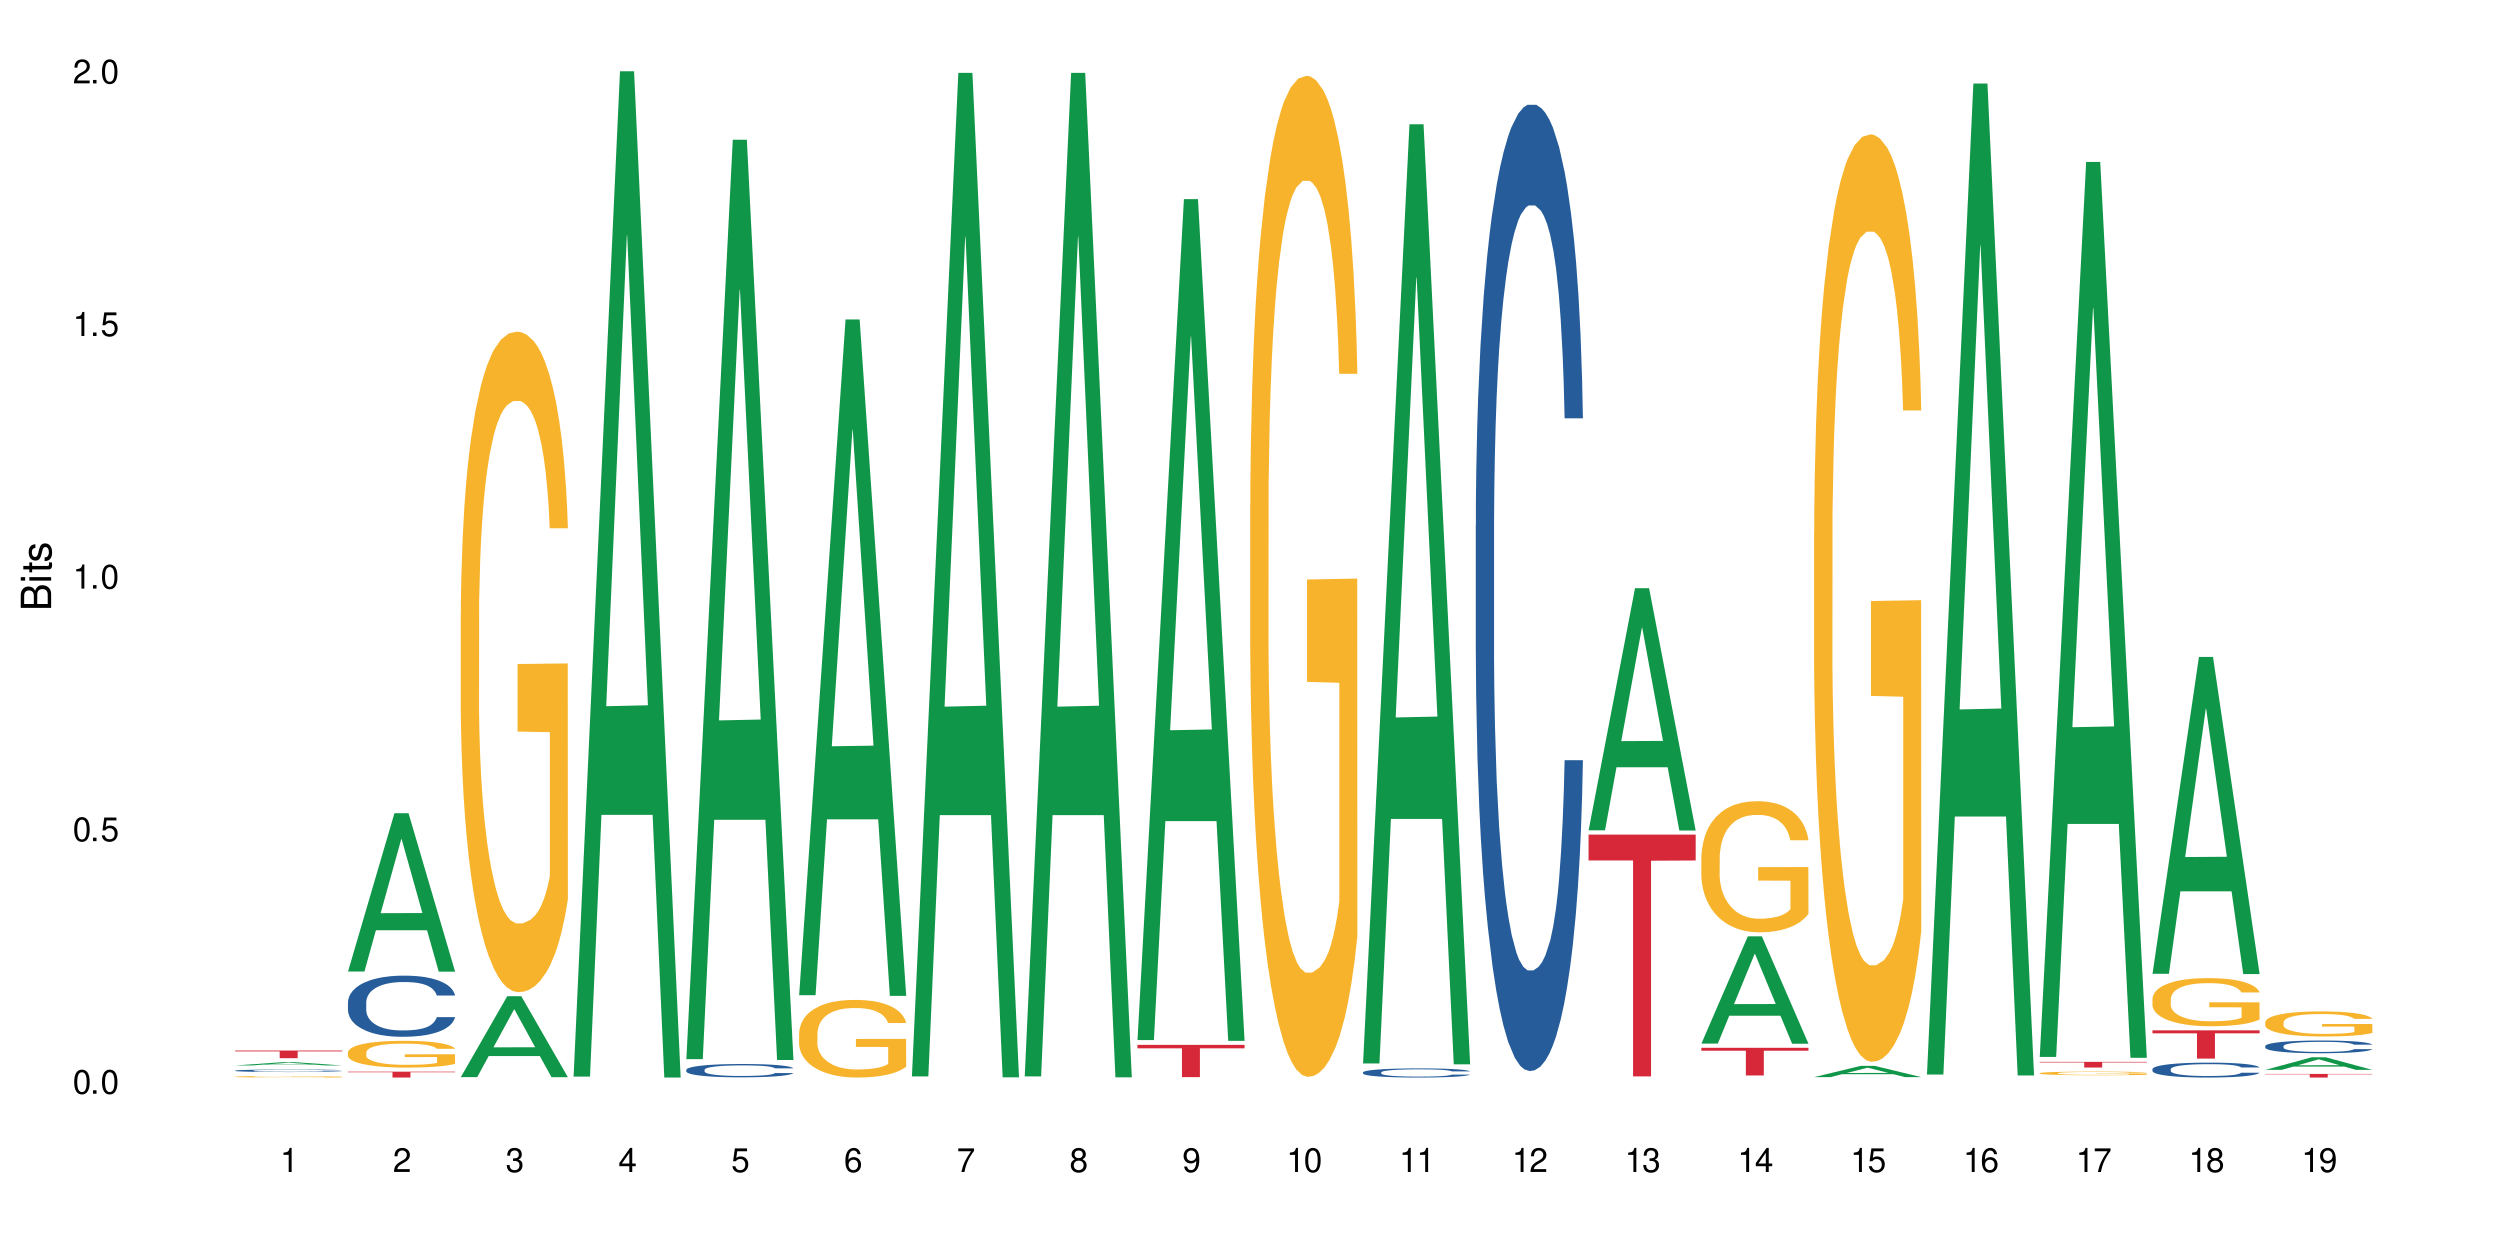 <?xml version="1.0" encoding="UTF-8"?>
<svg xmlns="http://www.w3.org/2000/svg" xmlns:xlink="http://www.w3.org/1999/xlink" width="720" height="360" viewBox="0 0 720 360">
<defs>
<g>
<g id="glyph-0-0">
</g>
<g id="glyph-0-1">
<path d="M 2.641 -6.938 C 2 -6.938 1.422 -6.656 1.078 -6.172 C 0.641 -5.562 0.406 -4.641 0.406 -3.359 C 0.406 -1.016 1.188 0.219 2.641 0.219 C 4.078 0.219 4.859 -1.016 4.859 -3.297 C 4.859 -4.641 4.656 -5.547 4.203 -6.172 C 3.844 -6.656 3.281 -6.938 2.641 -6.938 Z M 2.641 -6.188 C 3.547 -6.188 4 -5.25 4 -3.375 C 4 -1.406 3.562 -0.484 2.625 -0.484 C 1.734 -0.484 1.281 -1.438 1.281 -3.344 C 1.281 -5.25 1.734 -6.188 2.641 -6.188 Z M 2.641 -6.188 "/>
</g>
<g id="glyph-0-2">
<path d="M 1.828 -1 L 0.828 -1 L 0.828 0 L 1.828 0 Z M 1.828 -1 "/>
</g>
<g id="glyph-0-3">
<path d="M 4.562 -6.797 L 1.062 -6.797 L 0.547 -3.094 L 1.328 -3.094 C 1.719 -3.562 2.047 -3.734 2.578 -3.734 C 3.484 -3.734 4.062 -3.109 4.062 -2.094 C 4.062 -1.125 3.484 -0.531 2.578 -0.531 C 1.828 -0.531 1.375 -0.906 1.188 -1.672 L 0.328 -1.672 C 0.453 -1.109 0.547 -0.844 0.75 -0.594 C 1.125 -0.078 1.828 0.219 2.594 0.219 C 3.969 0.219 4.922 -0.781 4.922 -2.219 C 4.922 -3.562 4.031 -4.484 2.719 -4.484 C 2.25 -4.484 1.859 -4.359 1.469 -4.062 L 1.734 -5.969 L 4.562 -5.969 Z M 4.562 -6.797 "/>
</g>
<g id="glyph-0-4">
<path d="M 2.484 -4.938 L 2.484 0 L 3.328 0 L 3.328 -6.938 L 2.766 -6.938 C 2.469 -5.875 2.281 -5.734 0.984 -5.562 L 0.984 -4.938 Z M 2.484 -4.938 "/>
</g>
<g id="glyph-0-5">
<path d="M 4.859 -0.828 L 1.281 -0.828 C 1.359 -1.406 1.672 -1.781 2.5 -2.281 L 3.469 -2.828 C 4.406 -3.344 4.906 -4.062 4.906 -4.906 C 4.906 -5.484 4.672 -6.031 4.266 -6.406 C 3.859 -6.766 3.375 -6.938 2.719 -6.938 C 1.859 -6.938 1.219 -6.625 0.844 -6.031 C 0.609 -5.672 0.5 -5.234 0.484 -4.531 L 1.328 -4.531 C 1.359 -5.016 1.406 -5.281 1.531 -5.516 C 1.75 -5.938 2.188 -6.203 2.703 -6.203 C 3.469 -6.203 4.031 -5.641 4.031 -4.891 C 4.031 -4.344 3.719 -3.859 3.125 -3.516 L 2.234 -3 C 0.812 -2.172 0.406 -1.531 0.328 -0.016 L 4.859 -0.016 Z M 4.859 -0.828 "/>
</g>
<g id="glyph-0-6">
<path d="M 2.125 -3.188 L 2.578 -3.188 C 3.5 -3.188 3.984 -2.766 3.984 -1.922 C 3.984 -1.062 3.469 -0.531 2.594 -0.531 C 1.656 -0.531 1.203 -1 1.156 -2.016 L 0.312 -2.016 C 0.344 -1.453 0.438 -1.094 0.609 -0.781 C 0.953 -0.109 1.625 0.219 2.547 0.219 C 3.953 0.219 4.859 -0.625 4.859 -1.938 C 4.859 -2.828 4.516 -3.297 3.703 -3.594 C 4.344 -3.844 4.656 -4.328 4.656 -5.031 C 4.656 -6.219 3.875 -6.938 2.578 -6.938 C 1.203 -6.938 0.484 -6.172 0.453 -4.703 L 1.297 -4.703 C 1.312 -5.125 1.344 -5.359 1.453 -5.578 C 1.641 -5.969 2.062 -6.203 2.594 -6.203 C 3.344 -6.203 3.797 -5.75 3.797 -5 C 3.797 -4.516 3.609 -4.219 3.25 -4.047 C 3.016 -3.953 2.703 -3.922 2.125 -3.906 Z M 2.125 -3.188 "/>
</g>
<g id="glyph-0-7">
<path d="M 3.141 -1.672 L 3.141 0 L 3.984 0 L 3.984 -1.672 L 4.984 -1.672 L 4.984 -2.438 L 3.984 -2.438 L 3.984 -6.938 L 3.359 -6.938 L 0.266 -2.578 L 0.266 -1.672 Z M 3.141 -2.438 L 1 -2.438 L 3.141 -5.5 Z M 3.141 -2.438 "/>
</g>
<g id="glyph-0-8">
<path d="M 4.781 -5.125 C 4.609 -6.266 3.891 -6.938 2.844 -6.938 C 2.094 -6.938 1.422 -6.578 1.031 -5.953 C 0.594 -5.266 0.406 -4.422 0.406 -3.172 C 0.406 -2 0.578 -1.25 0.984 -0.641 C 1.359 -0.078 1.953 0.219 2.703 0.219 C 3.984 0.219 4.922 -0.75 4.922 -2.094 C 4.922 -3.375 4.062 -4.281 2.844 -4.281 C 2.172 -4.281 1.641 -4.031 1.281 -3.516 C 1.281 -5.234 1.828 -6.188 2.797 -6.188 C 3.391 -6.188 3.797 -5.797 3.938 -5.125 Z M 2.734 -3.531 C 3.547 -3.531 4.062 -2.953 4.062 -2.031 C 4.062 -1.156 3.484 -0.531 2.703 -0.531 C 1.922 -0.531 1.328 -1.188 1.328 -2.078 C 1.328 -2.938 1.906 -3.531 2.734 -3.531 Z M 2.734 -3.531 "/>
</g>
<g id="glyph-0-9">
<path d="M 4.984 -6.797 L 0.438 -6.797 L 0.438 -5.969 L 4.109 -5.969 C 2.5 -3.656 1.828 -2.234 1.328 0 L 2.219 0 C 2.594 -2.172 3.453 -4.047 4.984 -6.094 Z M 4.984 -6.797 "/>
</g>
<g id="glyph-0-10">
<path d="M 3.75 -3.656 C 4.469 -4.094 4.688 -4.438 4.688 -5.078 C 4.688 -6.172 3.844 -6.938 2.641 -6.938 C 1.438 -6.938 0.594 -6.172 0.594 -5.094 C 0.594 -4.438 0.812 -4.094 1.516 -3.656 C 0.734 -3.266 0.359 -2.703 0.359 -1.922 C 0.359 -0.656 1.281 0.219 2.641 0.219 C 3.984 0.219 4.922 -0.656 4.922 -1.922 C 4.922 -2.703 4.531 -3.266 3.75 -3.656 Z M 2.641 -6.188 C 3.359 -6.188 3.812 -5.75 3.812 -5.062 C 3.812 -4.406 3.344 -3.984 2.641 -3.984 C 1.922 -3.984 1.453 -4.406 1.453 -5.078 C 1.453 -5.75 1.922 -6.188 2.641 -6.188 Z M 2.641 -3.266 C 3.484 -3.266 4.062 -2.719 4.062 -1.906 C 4.062 -1.078 3.484 -0.531 2.625 -0.531 C 1.797 -0.531 1.219 -1.094 1.219 -1.906 C 1.219 -2.719 1.781 -3.266 2.641 -3.266 Z M 2.641 -3.266 "/>
</g>
<g id="glyph-0-11">
<path d="M 0.516 -1.578 C 0.672 -0.453 1.406 0.219 2.438 0.219 C 3.188 0.219 3.859 -0.141 4.266 -0.766 C 4.688 -1.453 4.891 -2.297 4.891 -3.547 C 4.891 -4.719 4.703 -5.453 4.312 -6.078 C 3.938 -6.641 3.344 -6.938 2.594 -6.938 C 1.297 -6.938 0.359 -5.969 0.359 -4.625 C 0.359 -3.344 1.234 -2.453 2.453 -2.453 C 3.094 -2.453 3.578 -2.672 4.016 -3.203 C 4 -1.484 3.469 -0.531 2.5 -0.531 C 1.906 -0.531 1.484 -0.906 1.359 -1.578 Z M 2.578 -6.203 C 3.375 -6.203 3.969 -5.531 3.969 -4.641 C 3.969 -3.797 3.391 -3.188 2.547 -3.188 C 1.734 -3.188 1.234 -3.766 1.234 -4.688 C 1.234 -5.562 1.797 -6.203 2.578 -6.203 Z M 2.578 -6.203 "/>
</g>
<g id="glyph-1-0">
</g>
<g id="glyph-1-1">
<path d="M 0 -0.953 L 0 -4.891 C 0 -5.719 -0.234 -6.344 -0.734 -6.797 C -1.188 -7.234 -1.812 -7.469 -2.5 -7.469 C -3.547 -7.469 -4.188 -7 -4.625 -5.875 C -4.984 -6.688 -5.625 -7.094 -6.531 -7.094 C -7.172 -7.094 -7.734 -6.859 -8.141 -6.391 C -8.562 -5.922 -8.75 -5.344 -8.75 -4.5 L -8.75 -0.953 Z M -4.984 -2.062 L -7.766 -2.062 L -7.766 -4.219 C -7.766 -4.844 -7.688 -5.203 -7.453 -5.5 C -7.219 -5.812 -6.859 -5.969 -6.375 -5.969 C -5.891 -5.969 -5.531 -5.812 -5.297 -5.5 C -5.062 -5.203 -4.984 -4.844 -4.984 -4.219 Z M -0.984 -2.062 L -4 -2.062 L -4 -4.781 C -4 -5.766 -3.438 -6.359 -2.484 -6.359 C -1.547 -6.359 -0.984 -5.766 -0.984 -4.781 Z M -0.984 -2.062 "/>
</g>
<g id="glyph-1-2">
<path d="M -6.281 -1.797 L -6.281 -0.797 L 0 -0.797 L 0 -1.797 Z M -8.75 -1.797 L -8.75 -0.797 L -7.484 -0.797 L -7.484 -1.797 Z M -8.75 -1.797 "/>
</g>
<g id="glyph-1-3">
<path d="M -6.281 -3.047 L -6.281 -2.016 L -8.016 -2.016 L -8.016 -1.016 L -6.281 -1.016 L -6.281 -0.172 L -5.469 -0.172 L -5.469 -1.016 L -0.719 -1.016 C -0.078 -1.016 0.281 -1.453 0.281 -2.234 C 0.281 -2.5 0.25 -2.719 0.188 -3.047 L -0.641 -3.047 C -0.609 -2.906 -0.594 -2.766 -0.594 -2.562 C -0.594 -2.141 -0.719 -2.016 -1.156 -2.016 L -5.469 -2.016 L -5.469 -3.047 Z M -6.281 -3.047 "/>
</g>
<g id="glyph-1-4">
<path d="M -4.531 -5.25 C -5.766 -5.25 -6.469 -4.422 -6.469 -2.969 C -6.469 -1.516 -5.719 -0.562 -4.547 -0.562 C -3.562 -0.562 -3.094 -1.062 -2.734 -2.562 L -2.516 -3.484 C -2.344 -4.188 -2.094 -4.469 -1.641 -4.469 C -1.047 -4.469 -0.641 -3.875 -0.641 -3 C -0.641 -2.453 -0.797 -2 -1.062 -1.75 C -1.25 -1.594 -1.422 -1.531 -1.875 -1.469 L -1.875 -0.406 C -0.422 -0.453 0.281 -1.266 0.281 -2.922 C 0.281 -4.5 -0.5 -5.516 -1.719 -5.516 C -2.656 -5.516 -3.172 -4.984 -3.469 -3.734 L -3.703 -2.766 C -3.891 -1.953 -4.156 -1.609 -4.594 -1.609 C -5.188 -1.609 -5.547 -2.125 -5.547 -2.938 C -5.547 -3.75 -5.203 -4.172 -4.531 -4.203 Z M -4.531 -5.25 "/>
</g>
</g>
</defs>
<rect x="-72" y="-36" width="864" height="432" fill="rgb(100%, 100%, 100%)" fill-opacity="1"/>
<path fill-rule="nonzero" fill="rgb(6.275%, 58.824%, 28.235%)" fill-opacity="1" d="M 67.73 306.855 L 67.766 306.855 L 81.117 305.918 L 85.172 305.918 L 98.59 306.855 L 93.875 306.855 L 90.512 306.609 L 75.773 306.609 L 72.477 306.855 L 67.73 306.855 L 77.191 306.508 L 89.16 306.508 L 83.191 306.07 L 83.059 306.07 L 77.16 306.508 L 77.191 306.508 Z M 67.73 306.855 "/>
<path fill-rule="nonzero" fill="rgb(14.51%, 36.078%, 60%)" fill-opacity="1" d="M 67.73 308.336 L 67.77 308.336 L 67.77 308.32 L 67.883 308.293 L 68.145 308.262 L 68.41 308.238 L 69.086 308.199 L 70.027 308.164 L 71.004 308.133 L 71.719 308.117 L 72.359 308.102 L 73.828 308.078 L 74.77 308.066 L 75.785 308.055 L 77.027 308.043 L 77.93 308.035 L 79.961 308.027 L 81.465 308.02 L 85.152 308.02 L 86.66 308.023 L 87.75 308.023 L 88.953 308.031 L 89.969 308.035 L 91.738 308.051 L 93.32 308.07 L 94.035 308.082 L 95.164 308.102 L 96.027 308.121 L 96.633 308.137 L 97.309 308.164 L 97.91 308.191 L 98.363 308.227 L 98.59 308.254 L 93.32 308.254 L 93.055 308.23 L 92.754 308.207 L 92.191 308.18 L 91.625 308.16 L 90.836 308.141 L 90.121 308.129 L 89.145 308.117 L 88.277 308.109 L 87.375 308.102 L 86.508 308.098 L 84.852 308.094 L 82.934 308.094 L 82.219 308.098 L 80.75 308.102 L 79.961 308.105 L 78.832 308.117 L 78.043 308.125 L 77.102 308.137 L 76.461 308.148 L 75.672 308.168 L 75.105 308.18 L 74.469 308.203 L 74.09 308.219 L 73.75 308.238 L 73.449 308.262 L 73.227 308.285 L 73.074 308.309 L 73 308.332 L 73 308.438 L 73.074 308.461 L 73.262 308.488 L 73.75 308.527 L 74.469 308.562 L 75.293 308.59 L 76.086 308.613 L 76.535 308.621 L 77.137 308.633 L 78.078 308.645 L 79.434 308.656 L 80.223 308.664 L 81.43 308.668 L 82.672 308.672 L 84.324 308.672 L 85.793 308.668 L 86.773 308.664 L 87.789 308.66 L 89.18 308.648 L 90.047 308.637 L 90.797 308.625 L 91.363 308.613 L 91.738 308.602 L 92.305 308.582 L 92.754 308.559 L 93.094 308.535 L 93.32 308.512 L 98.59 308.512 L 98.363 308.539 L 98.023 308.566 L 97.684 308.586 L 97.156 308.609 L 96.555 308.629 L 95.691 308.652 L 94.977 308.668 L 94.035 308.684 L 93.168 308.695 L 92.227 308.707 L 90.836 308.723 L 89.934 308.727 L 88.953 308.734 L 87.789 308.738 L 86.32 308.742 L 84.738 308.746 L 81.691 308.746 L 80.523 308.742 L 78.984 308.738 L 77.062 308.727 L 75.672 308.711 L 74.578 308.699 L 73.641 308.688 L 72.586 308.668 L 71.23 308.641 L 70.402 308.617 L 69.84 308.598 L 69.199 308.574 L 68.746 308.551 L 68.219 308.512 L 67.844 308.465 L 67.73 308.43 Z M 67.73 308.336 "/>
<path fill-rule="nonzero" fill="rgb(96.863%, 70.196%, 16.863%)" fill-opacity="1" d="M 67.73 310.09 L 67.77 310.09 L 67.77 310.082 L 67.918 310.066 L 68.297 310.043 L 68.785 310.023 L 69.312 310.008 L 69.648 310 L 70.215 309.988 L 70.703 309.98 L 71.945 309.961 L 73.527 309.945 L 74.391 309.938 L 75.371 309.934 L 76.762 309.926 L 77.402 309.922 L 79.359 309.918 L 81.578 309.914 L 84.023 309.91 L 85.152 309.91 L 86.695 309.914 L 88.805 309.918 L 90.008 309.922 L 90.949 309.926 L 91.926 309.93 L 93.133 309.938 L 94.262 309.945 L 96.066 309.969 L 96.82 309.98 L 97.461 309.992 L 98.023 310.008 L 98.363 310.023 L 98.59 310.035 L 93.355 310.035 L 93.055 310.023 L 92.719 310.012 L 92.152 310 L 91.59 309.992 L 91.023 309.984 L 89.969 309.973 L 89.066 309.969 L 87.938 309.961 L 86.848 309.957 L 81.051 309.957 L 80 309.961 L 79.246 309.965 L 78.191 309.969 L 77.551 309.977 L 77.176 309.977 L 76.047 309.988 L 75.293 310 L 74.879 310.008 L 74.355 310.02 L 73.977 310.031 L 73.562 310.047 L 73.34 310.055 L 73.035 310.082 L 73 310.152 L 73.113 310.168 L 73.34 310.184 L 73.641 310.195 L 74.09 310.211 L 74.543 310.223 L 75.332 310.238 L 76.008 310.246 L 76.535 310.254 L 77.551 310.266 L 77.965 310.266 L 78.945 310.273 L 79.961 310.281 L 81.203 310.285 L 82.145 310.285 L 83.648 310.289 L 85.566 310.289 L 87.824 310.285 L 89.254 310.281 L 90.234 310.281 L 90.875 310.277 L 91.664 310.273 L 92.227 310.27 L 92.754 310.266 L 93.395 310.258 L 93.395 310.168 L 84.102 310.168 L 84.102 310.125 L 98.551 310.121 L 98.59 310.273 L 97.797 310.285 L 96.82 310.293 L 95.879 310.301 L 94.898 310.309 L 93.508 310.316 L 92.379 310.32 L 90.648 310.324 L 89.066 310.328 L 87.41 310.332 L 82.672 310.332 L 81.016 310.328 L 79.699 310.328 L 78.492 310.324 L 77.289 310.316 L 75.785 310.309 L 74.805 310.305 L 73.789 310.293 L 72.773 310.285 L 70.668 310.258 L 70.027 310.246 L 69.426 310.234 L 68.973 310.223 L 68.559 310.207 L 68.258 310.195 L 67.957 310.176 L 67.805 310.164 L 67.73 310.152 Z M 67.73 310.09 "/>
<path fill-rule="nonzero" fill="rgb(83.922%, 15.686%, 22.353%)" fill-opacity="1" d="M 67.73 302.559 L 98.59 302.559 L 98.59 302.797 L 85.727 302.797 L 85.727 304.754 L 80.555 304.754 L 80.555 302.801 L 80.48 302.797 L 67.73 302.797 Z M 67.73 302.559 "/>
<path fill-rule="nonzero" fill="rgb(6.275%, 58.824%, 28.235%)" fill-opacity="1" d="M 100.211 279.793 L 100.246 279.75 L 113.598 234.199 L 117.652 234.199 L 131.07 279.836 L 126.355 279.836 L 122.992 267.922 L 108.258 267.922 L 104.961 279.793 L 100.211 279.793 L 109.672 262.996 L 121.641 262.953 L 115.672 241.656 L 115.609 241.613 L 115.543 241.742 L 109.641 262.953 L 109.672 262.996 Z M 100.211 279.793 "/>
<path fill-rule="nonzero" fill="rgb(14.51%, 36.078%, 60%)" fill-opacity="1" d="M 100.211 288.656 L 100.25 288.641 L 100.25 288.254 L 100.363 287.641 L 100.625 286.871 L 100.891 286.34 L 101.566 285.391 L 102.508 284.473 L 103.484 283.766 L 104.199 283.348 L 104.84 283.027 L 106.309 282.43 L 107.25 282.125 L 108.266 281.852 L 109.508 281.578 L 110.41 281.418 L 112.441 281.16 L 113.945 281.047 L 115.113 281 L 117.637 281 L 119.141 281.062 L 120.23 281.145 L 121.438 281.273 L 122.453 281.418 L 124.219 281.77 L 125.801 282.223 L 126.516 282.48 L 127.645 282.977 L 128.512 283.461 L 129.113 283.879 L 129.789 284.473 L 130.391 285.195 L 130.844 286.016 L 131.07 286.707 L 125.801 286.707 L 125.539 286.066 L 125.234 285.566 L 124.672 284.906 L 124.105 284.441 L 123.316 283.977 L 122.602 283.668 L 121.625 283.363 L 120.758 283.172 L 119.855 283.027 L 118.988 282.93 L 117.332 282.832 L 115.414 282.832 L 114.699 282.863 L 113.23 282.992 L 112.441 283.105 L 111.312 283.332 L 110.523 283.539 L 109.582 283.863 L 108.941 284.137 L 108.152 284.555 L 107.586 284.922 L 106.949 285.453 L 106.57 285.855 L 106.234 286.309 L 105.934 286.836 L 105.707 287.402 L 105.555 287.996 L 105.48 288.574 L 105.48 291.066 L 105.555 291.648 L 105.742 292.32 L 106.234 293.305 L 106.949 294.156 L 107.777 294.832 L 108.566 295.312 L 109.016 295.539 L 109.621 295.797 L 110.559 296.117 L 111.914 296.441 L 112.707 296.566 L 113.91 296.695 L 115.152 296.762 L 116.809 296.762 L 118.273 296.695 L 119.254 296.617 L 120.27 296.488 L 121.66 296.215 L 122.527 295.957 L 123.281 295.652 L 123.844 295.348 L 124.219 295.09 L 124.785 294.59 L 125.234 294.043 L 125.574 293.48 L 125.801 292.934 L 131.07 292.934 L 130.844 293.578 L 130.504 294.203 L 130.164 294.672 L 129.641 295.234 L 129.035 295.73 L 128.172 296.293 L 127.457 296.664 L 126.516 297.066 L 125.648 297.371 L 124.711 297.645 L 123.316 297.969 L 122.414 298.129 L 121.438 298.273 L 120.27 298.402 L 118.801 298.516 L 117.223 298.578 L 115.754 298.594 L 114.172 298.562 L 113.008 298.5 L 111.465 298.352 L 109.543 298.062 L 108.152 297.758 L 107.062 297.453 L 106.121 297.133 L 105.066 296.695 L 103.711 295.988 L 102.883 295.441 L 102.32 294.992 L 101.68 294.363 L 101.227 293.801 L 100.703 292.902 L 100.324 291.758 L 100.211 290.875 Z M 100.211 288.656 "/>
<path fill-rule="nonzero" fill="rgb(96.863%, 70.196%, 16.863%)" fill-opacity="1" d="M 100.211 303.062 L 100.25 303.055 L 100.25 302.914 L 100.398 302.598 L 100.777 302.16 L 101.266 301.801 L 101.793 301.52 L 102.133 301.371 L 102.695 301.16 L 103.184 301.004 L 104.426 300.688 L 106.008 300.391 L 106.871 300.266 L 107.852 300.145 L 109.242 300.012 L 109.883 299.961 L 111.84 299.852 L 114.059 299.781 L 116.508 299.758 L 117.637 299.766 L 119.18 299.793 L 121.285 299.871 L 122.488 299.941 L 123.43 300.012 L 124.41 300.105 L 125.613 300.246 L 126.742 300.414 L 127.645 300.582 L 128.547 300.793 L 129.301 301.02 L 129.941 301.266 L 130.504 301.562 L 130.844 301.809 L 131.07 302.055 L 125.84 302.055 L 125.539 301.809 L 125.199 301.617 L 124.633 301.387 L 124.07 301.215 L 123.504 301.082 L 122.453 300.898 L 121.547 300.785 L 120.418 300.688 L 119.328 300.625 L 118.086 300.582 L 117.332 300.57 L 115.34 300.57 L 113.531 300.617 L 112.48 300.676 L 111.727 300.73 L 110.672 300.836 L 110.035 300.922 L 109.656 300.977 L 108.527 301.195 L 107.777 301.391 L 107.363 301.527 L 106.836 301.738 L 106.457 301.926 L 106.043 302.211 L 105.82 302.422 L 105.52 302.898 L 105.48 304.168 L 105.594 304.434 L 105.82 304.723 L 106.121 304.977 L 106.57 305.246 L 107.023 305.449 L 107.812 305.723 L 108.492 305.906 L 109.016 306.027 L 110.035 306.215 L 110.449 306.281 L 111.426 306.406 L 112.441 306.504 L 113.684 306.59 L 114.625 306.633 L 116.129 306.668 L 118.051 306.668 L 120.309 306.625 L 121.738 306.566 L 122.715 306.512 L 123.355 306.461 L 124.145 306.387 L 124.711 306.316 L 125.234 306.238 L 125.875 306.117 L 125.875 304.434 L 116.582 304.426 L 116.582 303.641 L 131.031 303.633 L 131.07 306.387 L 130.277 306.574 L 129.301 306.758 L 128.359 306.898 L 127.383 307.02 L 125.988 307.152 L 124.859 307.238 L 123.129 307.336 L 121.547 307.398 L 119.895 307.441 L 118.426 307.461 L 116.695 307.469 L 115.152 307.457 L 113.496 307.414 L 112.18 307.355 L 110.973 307.285 L 109.77 307.195 L 108.266 307.047 L 107.285 306.926 L 106.27 306.781 L 105.254 306.602 L 104.352 306.414 L 103.75 306.266 L 103.148 306.098 L 102.508 305.887 L 101.906 305.645 L 101.453 305.426 L 101.039 305.18 L 100.738 304.949 L 100.438 304.633 L 100.289 304.379 L 100.211 304.16 Z M 100.211 303.062 "/>
<path fill-rule="nonzero" fill="rgb(83.922%, 15.686%, 22.353%)" fill-opacity="1" d="M 100.211 308.633 L 131.07 308.633 L 131.07 308.816 L 118.207 308.816 L 118.207 310.332 L 113.035 310.332 L 113.035 308.82 L 112.961 308.816 L 100.211 308.816 Z M 100.211 308.633 "/>
<path fill-rule="nonzero" fill="rgb(6.275%, 58.824%, 28.235%)" fill-opacity="1" d="M 132.691 310.219 L 132.727 310.195 L 146.078 286.914 L 150.133 286.914 L 163.551 310.238 L 158.836 310.238 L 155.473 304.152 L 140.738 304.152 L 137.441 310.219 L 132.691 310.219 L 142.156 301.633 L 154.121 301.609 L 148.156 290.723 L 148.09 290.703 L 148.023 290.77 L 142.121 301.609 L 142.156 301.633 Z M 132.691 310.219 "/>
<path fill-rule="nonzero" fill="rgb(96.863%, 70.196%, 16.863%)" fill-opacity="1" d="M 132.691 176.988 L 132.73 176.816 L 132.73 173.34 L 132.883 165.523 L 133.258 154.75 L 133.746 145.891 L 134.273 138.941 L 134.613 135.293 L 135.176 130.078 L 135.664 126.258 L 136.906 118.438 L 138.488 111.141 L 139.355 108.016 L 140.332 105.062 L 141.723 101.762 L 142.363 100.543 L 144.32 97.766 L 146.543 96.027 L 148.988 95.504 L 150.117 95.68 L 151.66 96.375 L 153.766 98.285 L 154.969 100.023 L 155.91 101.762 L 156.891 104.02 L 158.094 107.492 L 159.223 111.664 L 160.125 115.832 L 161.027 121.047 L 161.781 126.605 L 162.422 132.688 L 162.984 139.984 L 163.324 146.062 L 163.551 152.145 L 158.32 152.145 L 158.02 146.062 L 157.68 141.371 L 157.113 135.641 L 156.551 131.469 L 155.984 128.168 L 154.934 123.652 L 154.031 120.871 L 152.902 118.438 L 151.809 116.875 L 150.566 115.832 L 149.816 115.484 L 147.82 115.484 L 146.016 116.703 L 144.961 118.09 L 144.207 119.48 L 143.156 122.086 L 142.516 124.172 L 142.137 125.562 L 141.008 130.949 L 140.258 135.812 L 139.844 139.113 L 139.316 144.324 L 138.941 149.016 L 138.527 155.965 L 138.301 161.18 L 138 172.992 L 137.961 204.266 L 138.074 210.867 L 138.301 217.992 L 138.602 224.246 L 139.051 230.848 L 139.504 235.887 L 140.293 242.664 L 140.973 247.18 L 141.5 250.133 L 142.516 254.824 L 142.93 256.387 L 143.906 259.516 L 144.922 261.945 L 146.164 264.031 L 147.105 265.074 L 148.609 265.941 L 150.531 265.941 L 152.789 264.902 L 154.219 263.512 L 155.195 262.121 L 155.836 260.906 L 156.625 258.992 L 157.191 257.258 L 157.719 255.344 L 158.355 252.391 L 158.355 210.867 L 149.062 210.695 L 149.062 191.234 L 163.512 191.062 L 163.551 258.992 L 162.762 263.684 L 161.781 268.203 L 160.84 271.676 L 159.863 274.629 L 158.469 277.93 L 157.34 280.016 L 155.609 282.449 L 154.031 284.012 L 152.375 285.055 L 150.906 285.574 L 149.176 285.75 L 147.633 285.402 L 145.977 284.359 L 144.66 282.969 L 143.457 281.23 L 142.25 278.973 L 140.746 275.324 L 139.766 272.371 L 138.75 268.723 L 137.734 264.379 L 136.832 259.688 L 136.23 256.039 L 135.629 251.871 L 134.988 246.656 L 134.387 240.75 L 133.934 235.363 L 133.52 229.285 L 133.219 223.551 L 132.918 215.734 L 132.77 209.477 L 132.691 204.094 Z M 132.691 176.988 "/>
<path fill-rule="nonzero" fill="rgb(6.275%, 58.824%, 28.235%)" fill-opacity="1" d="M 165.176 310.059 L 165.207 309.789 L 178.559 20.527 L 182.613 20.527 L 196.031 310.332 L 191.316 310.332 L 187.953 234.684 L 173.219 234.684 L 169.922 310.059 L 165.176 310.059 L 174.637 203.391 L 186.602 203.117 L 180.637 67.875 L 180.57 67.602 L 180.504 68.418 L 174.602 203.117 L 174.637 203.391 Z M 165.176 310.059 "/>
<path fill-rule="nonzero" fill="rgb(6.275%, 58.824%, 28.235%)" fill-opacity="1" d="M 197.656 305.023 L 197.688 304.773 L 211.039 40.25 L 215.094 40.25 L 228.512 305.273 L 223.797 305.273 L 220.434 236.094 L 205.699 236.094 L 202.402 305.023 L 197.656 305.023 L 207.117 207.477 L 219.082 207.227 L 213.117 83.551 L 213.051 83.301 L 212.984 84.047 L 207.082 207.227 L 207.117 207.477 Z M 197.656 305.023 "/>
<path fill-rule="nonzero" fill="rgb(14.51%, 36.078%, 60%)" fill-opacity="1" d="M 197.656 308.105 L 197.691 308.102 L 197.691 308.016 L 197.805 307.883 L 198.07 307.715 L 198.332 307.602 L 199.012 307.395 L 199.949 307.191 L 200.93 307.039 L 201.645 306.949 L 202.285 306.879 L 203.75 306.746 L 204.691 306.68 L 205.707 306.621 L 206.949 306.562 L 207.852 306.527 L 209.887 306.473 L 211.391 306.445 L 212.559 306.438 L 215.078 306.438 L 216.582 306.449 L 217.676 306.469 L 218.879 306.496 L 219.895 306.527 L 221.664 306.605 L 223.242 306.703 L 223.957 306.758 L 225.086 306.867 L 225.953 306.973 L 226.555 307.062 L 227.234 307.191 L 227.836 307.352 L 228.285 307.531 L 228.512 307.68 L 223.242 307.68 L 222.98 307.539 L 222.68 307.434 L 222.113 307.289 L 221.551 307.188 L 220.762 307.086 L 220.047 307.02 L 219.066 306.953 L 218.203 306.91 L 217.297 306.879 L 216.434 306.855 L 214.777 306.836 L 212.859 306.836 L 212.145 306.844 L 210.676 306.871 L 209.887 306.895 L 208.758 306.945 L 207.965 306.988 L 207.023 307.059 L 206.387 307.121 L 205.594 307.211 L 205.031 307.293 L 204.391 307.406 L 204.016 307.496 L 203.676 307.594 L 203.375 307.707 L 203.148 307.832 L 203 307.961 L 202.922 308.086 L 202.922 308.629 L 203 308.758 L 203.188 308.902 L 203.676 309.117 L 204.391 309.305 L 205.219 309.449 L 206.008 309.555 L 206.461 309.605 L 207.062 309.66 L 208.004 309.73 L 209.359 309.801 L 210.148 309.828 L 211.352 309.859 L 212.594 309.871 L 214.25 309.871 L 215.719 309.859 L 216.695 309.84 L 217.711 309.812 L 219.105 309.754 L 219.969 309.695 L 220.723 309.629 L 221.285 309.562 L 221.664 309.508 L 222.227 309.398 L 222.68 309.281 L 223.02 309.156 L 223.242 309.039 L 228.512 309.039 L 228.285 309.176 L 227.949 309.312 L 227.609 309.418 L 227.082 309.539 L 226.48 309.648 L 225.613 309.77 L 224.898 309.852 L 223.957 309.938 L 223.094 310.004 L 222.152 310.066 L 220.762 310.133 L 219.855 310.168 L 218.879 310.203 L 217.711 310.23 L 216.246 310.254 L 214.664 310.27 L 213.195 310.27 L 211.617 310.266 L 210.449 310.25 L 208.906 310.219 L 206.988 310.156 L 205.594 310.09 L 204.504 310.023 L 203.562 309.953 L 202.508 309.859 L 201.156 309.703 L 200.328 309.586 L 199.762 309.484 L 199.121 309.348 L 198.672 309.227 L 198.145 309.031 L 197.77 308.781 L 197.656 308.59 Z M 197.656 308.105 "/>
<path fill-rule="nonzero" fill="rgb(6.275%, 58.824%, 28.235%)" fill-opacity="1" d="M 230.137 286.625 L 230.168 286.441 L 243.52 92.012 L 247.574 92.012 L 260.992 286.809 L 256.277 286.809 L 252.918 235.961 L 238.18 235.961 L 234.883 286.625 L 230.137 286.625 L 239.598 214.926 L 251.566 214.742 L 245.598 123.836 L 245.531 123.652 L 245.465 124.203 L 239.566 214.742 L 239.598 214.926 Z M 230.137 286.625 "/>
<path fill-rule="nonzero" fill="rgb(96.863%, 70.196%, 16.863%)" fill-opacity="1" d="M 230.137 297.551 L 230.172 297.527 L 230.172 297.121 L 230.324 296.203 L 230.699 294.934 L 231.191 293.895 L 231.715 293.078 L 232.055 292.648 L 232.621 292.035 L 233.109 291.586 L 234.352 290.668 L 235.93 289.809 L 236.797 289.441 L 237.773 289.094 L 239.168 288.707 L 239.809 288.562 L 241.766 288.238 L 243.984 288.031 L 246.43 287.973 L 247.559 287.992 L 249.102 288.074 L 251.211 288.297 L 252.414 288.504 L 253.355 288.707 L 254.332 288.973 L 255.535 289.379 L 256.664 289.871 L 257.57 290.359 L 258.473 290.973 L 259.223 291.625 L 259.863 292.34 L 260.43 293.199 L 260.766 293.914 L 260.992 294.629 L 255.762 294.629 L 255.461 293.914 L 255.121 293.363 L 254.559 292.688 L 253.992 292.199 L 253.43 291.812 L 252.375 291.281 L 251.473 290.953 L 250.344 290.668 L 249.254 290.484 L 248.012 290.359 L 247.258 290.32 L 245.262 290.32 L 243.457 290.465 L 242.402 290.625 L 241.652 290.789 L 240.598 291.098 L 239.957 291.34 L 239.582 291.504 L 238.453 292.137 L 237.699 292.711 L 237.285 293.098 L 236.758 293.711 L 236.383 294.262 L 235.969 295.078 L 235.742 295.691 L 235.441 297.078 L 235.406 300.754 L 235.516 301.531 L 235.742 302.367 L 236.043 303.102 L 236.496 303.879 L 236.945 304.473 L 237.738 305.27 L 238.414 305.801 L 238.941 306.145 L 239.957 306.699 L 240.371 306.883 L 241.352 307.25 L 242.367 307.535 L 243.609 307.781 L 244.547 307.902 L 246.055 308.004 L 247.973 308.004 L 250.23 307.883 L 251.66 307.719 L 252.641 307.555 L 253.277 307.414 L 254.07 307.188 L 254.633 306.984 L 255.16 306.758 L 255.801 306.41 L 255.801 301.531 L 246.504 301.512 L 246.504 299.223 L 260.957 299.203 L 260.992 307.188 L 260.203 307.738 L 259.223 308.27 L 258.285 308.68 L 257.305 309.027 L 255.914 309.414 L 254.785 309.66 L 253.055 309.945 L 251.473 310.129 L 249.816 310.25 L 248.348 310.312 L 246.617 310.332 L 245.074 310.293 L 243.418 310.168 L 242.102 310.004 L 240.898 309.801 L 239.695 309.535 L 238.188 309.105 L 237.211 308.762 L 236.195 308.332 L 235.18 307.82 L 234.277 307.27 L 233.672 306.84 L 233.07 306.352 L 232.43 305.738 L 231.828 305.043 L 231.379 304.41 L 230.965 303.695 L 230.664 303.023 L 230.363 302.102 L 230.211 301.367 L 230.137 300.734 Z M 230.137 297.551 "/>
<path fill-rule="nonzero" fill="rgb(6.275%, 58.824%, 28.235%)" fill-opacity="1" d="M 262.617 309.996 L 262.648 309.723 L 276 20.977 L 280.059 20.977 L 293.473 310.266 L 288.762 310.266 L 285.398 234.75 L 270.66 234.75 L 267.363 309.996 L 262.617 309.996 L 272.078 203.516 L 284.047 203.242 L 278.078 68.242 L 278.012 67.969 L 277.945 68.785 L 272.047 203.242 L 272.078 203.516 Z M 262.617 309.996 "/>
<path fill-rule="nonzero" fill="rgb(6.275%, 58.824%, 28.235%)" fill-opacity="1" d="M 295.098 309.996 L 295.133 309.723 L 308.484 20.977 L 312.539 20.977 L 325.957 310.266 L 321.242 310.266 L 317.879 234.75 L 303.141 234.75 L 299.844 309.996 L 295.098 309.996 L 304.559 203.516 L 316.527 203.242 L 310.559 68.242 L 310.492 67.969 L 310.43 68.785 L 304.527 203.242 L 304.559 203.516 Z M 295.098 309.996 "/>
<path fill-rule="nonzero" fill="rgb(6.275%, 58.824%, 28.235%)" fill-opacity="1" d="M 327.578 299.531 L 327.613 299.305 L 340.965 57.359 L 345.02 57.359 L 358.438 299.762 L 353.723 299.762 L 350.359 236.484 L 335.625 236.484 L 332.328 299.531 L 327.578 299.531 L 337.039 210.309 L 349.008 210.082 L 343.039 96.961 L 342.977 96.734 L 342.91 97.418 L 337.008 210.082 L 337.039 210.309 Z M 327.578 299.531 "/>
<path fill-rule="nonzero" fill="rgb(83.922%, 15.686%, 22.353%)" fill-opacity="1" d="M 327.578 300.926 L 358.438 300.926 L 358.438 301.918 L 345.574 301.926 L 345.574 310.219 L 340.402 310.219 L 340.402 301.938 L 340.328 301.918 L 327.578 301.918 Z M 327.578 300.926 "/>
<path fill-rule="nonzero" fill="rgb(96.863%, 70.196%, 16.863%)" fill-opacity="1" d="M 360.059 145.301 L 360.098 145.039 L 360.098 139.773 L 360.25 127.926 L 360.625 111.598 L 361.113 98.172 L 361.641 87.637 L 361.98 82.109 L 362.543 74.211 L 363.031 68.418 L 364.273 56.566 L 365.855 45.508 L 366.723 40.77 L 367.699 36.293 L 369.09 31.289 L 369.73 29.445 L 371.688 25.234 L 373.91 22.602 L 376.355 21.812 L 377.484 22.074 L 379.027 23.129 L 381.133 26.023 L 382.336 28.656 L 383.277 31.289 L 384.258 34.711 L 385.461 39.98 L 386.59 46.297 L 387.492 52.617 L 388.395 60.516 L 389.148 68.941 L 389.789 78.16 L 390.352 89.219 L 390.691 98.434 L 390.918 107.648 L 385.688 107.648 L 385.387 98.434 L 385.047 91.324 L 384.484 82.637 L 383.918 76.316 L 383.355 71.312 L 382.301 64.465 L 381.398 60.254 L 380.27 56.566 L 379.176 54.199 L 377.934 52.617 L 377.184 52.09 L 375.188 52.09 L 373.383 53.934 L 372.328 56.039 L 371.574 58.148 L 370.523 62.098 L 369.883 65.258 L 369.504 67.363 L 368.375 75.527 L 367.625 82.898 L 367.211 87.902 L 366.684 95.801 L 366.309 102.91 L 365.895 113.441 L 365.668 121.34 L 365.367 139.246 L 365.328 186.641 L 365.441 196.648 L 365.668 207.441 L 365.969 216.922 L 366.418 226.93 L 366.871 234.562 L 367.66 244.832 L 368.34 251.68 L 368.867 256.156 L 369.883 263.266 L 370.297 265.633 L 371.273 270.375 L 372.289 274.059 L 373.531 277.219 L 374.473 278.801 L 375.977 280.117 L 377.898 280.117 L 380.156 278.535 L 381.586 276.43 L 382.562 274.324 L 383.203 272.48 L 383.992 269.586 L 384.559 266.949 L 385.086 264.055 L 385.723 259.578 L 385.723 196.648 L 376.43 196.383 L 376.43 166.895 L 390.879 166.629 L 390.918 269.586 L 390.129 276.695 L 389.148 283.539 L 388.207 288.805 L 387.23 293.281 L 385.836 298.285 L 384.707 301.445 L 382.977 305.129 L 381.398 307.5 L 379.742 309.082 L 378.273 309.871 L 376.543 310.133 L 375 309.605 L 373.344 308.027 L 372.027 305.922 L 370.824 303.289 L 369.617 299.863 L 368.113 294.336 L 367.137 289.859 L 366.117 284.328 L 365.102 277.746 L 364.199 270.637 L 363.598 265.109 L 362.996 258.789 L 362.355 250.891 L 361.754 241.938 L 361.301 233.773 L 360.887 224.559 L 360.586 215.871 L 360.285 204.02 L 360.137 194.543 L 360.059 186.379 Z M 360.059 145.301 "/>
<path fill-rule="nonzero" fill="rgb(6.275%, 58.824%, 28.235%)" fill-opacity="1" d="M 392.543 306.281 L 392.574 306.027 L 405.926 35.785 L 409.98 35.785 L 423.398 306.535 L 418.684 306.535 L 415.32 235.859 L 400.586 235.859 L 397.289 306.281 L 392.543 306.281 L 402.004 206.625 L 413.969 206.371 L 408.004 80.02 L 407.938 79.766 L 407.871 80.527 L 401.969 206.371 L 402.004 206.625 Z M 392.543 306.281 "/>
<path fill-rule="nonzero" fill="rgb(14.51%, 36.078%, 60%)" fill-opacity="1" d="M 392.543 308.844 L 392.578 308.844 L 392.578 308.785 L 392.691 308.691 L 392.957 308.578 L 393.219 308.5 L 393.895 308.355 L 394.836 308.219 L 395.816 308.113 L 396.531 308.051 L 397.168 308.004 L 398.637 307.914 L 399.578 307.867 L 400.594 307.828 L 401.836 307.785 L 402.738 307.762 L 404.77 307.723 L 406.277 307.707 L 407.441 307.699 L 409.965 307.699 L 411.469 307.707 L 412.562 307.719 L 413.766 307.738 L 414.781 307.762 L 416.551 307.816 L 418.129 307.883 L 418.844 307.922 L 419.973 307.996 L 420.84 308.066 L 421.441 308.129 L 422.117 308.219 L 422.723 308.328 L 423.172 308.449 L 423.398 308.555 L 418.129 308.555 L 417.867 308.457 L 417.566 308.383 L 417 308.285 L 416.438 308.215 L 415.645 308.145 L 414.93 308.098 L 413.953 308.055 L 413.086 308.023 L 412.184 308.004 L 411.32 307.988 L 409.664 307.973 L 407.742 307.973 L 407.027 307.977 L 405.562 307.996 L 404.77 308.016 L 403.641 308.047 L 402.852 308.078 L 401.91 308.129 L 401.273 308.168 L 400.48 308.23 L 399.918 308.285 L 399.277 308.367 L 398.902 308.426 L 398.562 308.492 L 398.262 308.574 L 398.035 308.656 L 397.887 308.746 L 397.809 308.832 L 397.809 309.207 L 397.887 309.293 L 398.074 309.395 L 398.562 309.539 L 399.277 309.668 L 400.105 309.77 L 400.895 309.84 L 401.348 309.875 L 401.949 309.914 L 402.891 309.961 L 404.246 310.012 L 405.035 310.027 L 406.238 310.047 L 407.48 310.059 L 409.137 310.059 L 410.605 310.047 L 411.582 310.035 L 412.598 310.016 L 413.992 309.977 L 414.855 309.938 L 415.609 309.891 L 416.172 309.848 L 416.551 309.809 L 417.113 309.734 L 417.566 309.652 L 417.902 309.566 L 418.129 309.484 L 423.398 309.484 L 423.172 309.582 L 422.832 309.676 L 422.496 309.746 L 421.969 309.828 L 421.367 309.902 L 420.5 309.988 L 419.785 310.043 L 418.844 310.105 L 417.98 310.148 L 417.039 310.191 L 415.645 310.238 L 414.742 310.262 L 413.766 310.285 L 412.598 310.305 L 411.129 310.32 L 409.551 310.328 L 408.082 310.332 L 406.504 310.328 L 405.336 310.316 L 403.793 310.297 L 401.875 310.254 L 400.48 310.207 L 399.391 310.16 L 398.449 310.113 L 397.395 310.047 L 396.039 309.941 L 395.215 309.859 L 394.648 309.793 L 394.008 309.699 L 393.559 309.613 L 393.031 309.48 L 392.652 309.309 L 392.543 309.176 Z M 392.543 308.844 "/>
<path fill-rule="nonzero" fill="rgb(14.51%, 36.078%, 60%)" fill-opacity="1" d="M 425.023 151.266 L 425.059 151.012 L 425.059 144.906 L 425.172 135.238 L 425.438 123.027 L 425.699 114.633 L 426.379 99.625 L 427.316 85.125 L 428.297 73.934 L 429.012 67.316 L 429.652 62.23 L 431.117 52.816 L 432.059 47.984 L 433.074 43.66 L 434.316 39.336 L 435.219 36.793 L 437.254 32.723 L 438.758 30.941 L 439.926 30.18 L 442.445 30.18 L 443.949 31.195 L 445.043 32.469 L 446.246 34.504 L 447.262 36.793 L 449.031 42.387 L 450.609 49.512 L 451.324 53.582 L 452.453 61.469 L 453.32 69.098 L 453.922 75.711 L 454.602 85.125 L 455.203 96.574 L 455.652 109.547 L 455.879 120.484 L 450.609 120.484 L 450.348 110.309 L 450.047 102.422 L 449.48 91.992 L 448.918 84.617 L 448.129 77.238 L 447.414 72.406 L 446.434 67.574 L 445.57 64.52 L 444.664 62.23 L 443.801 60.703 L 442.145 59.18 L 440.227 59.18 L 439.512 59.688 L 438.043 61.723 L 437.254 63.504 L 436.125 67.062 L 435.332 70.371 L 434.391 75.457 L 433.754 79.781 L 432.961 86.398 L 432.398 92.246 L 431.758 100.645 L 431.383 107.004 L 431.043 114.125 L 430.742 122.52 L 430.516 131.422 L 430.367 140.836 L 430.289 149.992 L 430.289 189.422 L 430.367 198.582 L 430.555 209.266 L 431.043 224.781 L 431.758 238.266 L 432.586 248.949 L 433.375 256.582 L 433.828 260.145 L 434.43 264.215 L 435.371 269.301 L 436.727 274.387 L 437.516 276.422 L 438.719 278.457 L 439.961 279.477 L 441.617 279.477 L 443.086 278.457 L 444.062 277.188 L 445.078 275.152 L 446.473 270.828 L 447.336 266.758 L 448.09 261.922 L 448.656 257.09 L 449.031 253.02 L 449.594 245.133 L 450.047 236.484 L 450.387 227.582 L 450.609 218.934 L 455.879 218.934 L 455.652 229.109 L 455.316 239.027 L 454.977 246.406 L 454.449 255.309 L 453.848 263.195 L 452.98 272.098 L 452.266 277.949 L 451.324 284.309 L 450.461 289.145 L 449.52 293.469 L 448.129 298.555 L 447.223 301.098 L 446.246 303.387 L 445.078 305.422 L 443.613 307.203 L 442.031 308.223 L 440.562 308.477 L 438.984 307.969 L 437.816 306.949 L 436.273 304.66 L 434.355 300.082 L 432.961 295.25 L 431.871 290.414 L 430.93 285.328 L 429.875 278.457 L 428.523 267.266 L 427.695 258.617 L 427.129 251.492 L 426.488 241.574 L 426.039 232.668 L 425.512 218.422 L 425.137 200.363 L 425.023 186.371 Z M 425.023 151.266 "/>
<path fill-rule="nonzero" fill="rgb(6.275%, 58.824%, 28.235%)" fill-opacity="1" d="M 457.504 239.137 L 457.535 239.07 L 470.887 169.398 L 474.941 169.398 L 488.359 239.203 L 483.645 239.203 L 480.285 220.98 L 465.547 220.98 L 462.25 239.137 L 457.504 239.137 L 466.965 213.441 L 478.934 213.379 L 472.965 180.801 L 472.898 180.734 L 472.832 180.934 L 466.934 213.379 L 466.965 213.441 Z M 457.504 239.137 "/>
<path fill-rule="nonzero" fill="rgb(83.922%, 15.686%, 22.353%)" fill-opacity="1" d="M 457.504 240.367 L 488.359 240.367 L 488.359 247.82 L 475.5 247.887 L 475.5 310.008 L 470.324 310.008 L 470.324 247.949 L 470.25 247.82 L 457.504 247.82 Z M 457.504 240.367 "/>
<path fill-rule="nonzero" fill="rgb(6.275%, 58.824%, 28.235%)" fill-opacity="1" d="M 489.984 300.566 L 490.016 300.539 L 503.367 269.672 L 507.426 269.672 L 520.84 300.598 L 516.129 300.598 L 512.766 292.523 L 498.027 292.523 L 494.73 300.566 L 489.984 300.566 L 499.445 289.184 L 511.414 289.156 L 505.445 274.727 L 505.379 274.695 L 505.312 274.781 L 499.414 289.156 L 499.445 289.184 Z M 489.984 300.566 "/>
<path fill-rule="nonzero" fill="rgb(96.863%, 70.196%, 16.863%)" fill-opacity="1" d="M 489.984 246.918 L 490.023 246.883 L 490.023 246.195 L 490.172 244.641 L 490.551 242.504 L 491.039 240.746 L 491.566 239.367 L 491.902 238.641 L 492.469 237.605 L 492.957 236.848 L 494.199 235.297 L 495.781 233.848 L 496.645 233.227 L 497.625 232.641 L 499.016 231.984 L 499.656 231.742 L 501.613 231.191 L 503.832 230.848 L 506.277 230.742 L 507.406 230.777 L 508.949 230.914 L 511.059 231.297 L 512.262 231.641 L 513.203 231.984 L 514.18 232.434 L 515.387 233.125 L 516.516 233.949 L 517.418 234.777 L 518.32 235.812 L 519.074 236.918 L 519.711 238.125 L 520.277 239.574 L 520.617 240.781 L 520.84 241.988 L 515.609 241.988 L 515.309 240.781 L 514.973 239.848 L 514.406 238.711 L 513.844 237.883 L 513.277 237.227 L 512.223 236.332 L 511.32 235.777 L 510.191 235.297 L 509.102 234.984 L 507.859 234.777 L 507.105 234.711 L 505.113 234.711 L 503.305 234.949 L 502.254 235.227 L 501.5 235.504 L 500.445 236.02 L 499.805 236.434 L 499.43 236.711 L 498.301 237.777 L 497.547 238.746 L 497.133 239.398 L 496.605 240.434 L 496.23 241.367 L 495.816 242.746 L 495.59 243.781 L 495.289 246.125 L 495.254 252.332 L 495.367 253.645 L 495.59 255.059 L 495.891 256.301 L 496.344 257.609 L 496.797 258.609 L 497.586 259.957 L 498.262 260.852 L 498.789 261.438 L 499.805 262.371 L 500.219 262.68 L 501.199 263.301 L 502.215 263.785 L 503.457 264.199 L 504.398 264.406 L 505.902 264.578 L 507.82 264.578 L 510.078 264.371 L 511.508 264.094 L 512.488 263.816 L 513.129 263.578 L 513.918 263.195 L 514.48 262.852 L 515.008 262.473 L 515.648 261.887 L 515.648 253.645 L 506.355 253.609 L 506.355 249.746 L 520.805 249.711 L 520.84 263.195 L 520.051 264.129 L 519.074 265.023 L 518.133 265.715 L 517.152 266.301 L 515.762 266.957 L 514.633 267.371 L 512.902 267.852 L 511.32 268.164 L 509.664 268.371 L 508.199 268.473 L 506.465 268.508 L 504.922 268.441 L 503.27 268.234 L 501.949 267.957 L 500.746 267.613 L 499.543 267.164 L 498.039 266.438 L 497.059 265.852 L 496.043 265.129 L 495.027 264.266 L 494.125 263.336 L 493.523 262.609 L 492.918 261.781 L 492.281 260.75 L 491.68 259.574 L 491.227 258.508 L 490.812 257.301 L 490.512 256.16 L 490.211 254.609 L 490.059 253.367 L 489.984 252.301 Z M 489.984 246.918 "/>
<path fill-rule="nonzero" fill="rgb(83.922%, 15.686%, 22.353%)" fill-opacity="1" d="M 489.984 301.762 L 520.84 301.762 L 520.84 302.613 L 507.98 302.621 L 507.98 309.73 L 502.809 309.73 L 502.809 302.629 L 502.73 302.613 L 489.984 302.613 Z M 489.984 301.762 "/>
<path fill-rule="nonzero" fill="rgb(6.275%, 58.824%, 28.235%)" fill-opacity="1" d="M 522.465 310.207 L 522.5 310.203 L 535.852 306.973 L 539.906 306.973 L 553.324 310.207 L 548.609 310.207 L 545.246 309.363 L 530.508 309.363 L 527.211 310.207 L 522.465 310.207 L 531.926 309.016 L 543.895 309.012 L 537.926 307.504 L 537.859 307.5 L 537.797 307.508 L 531.895 309.012 L 531.926 309.016 Z M 522.465 310.207 "/>
<path fill-rule="nonzero" fill="rgb(96.863%, 70.196%, 16.863%)" fill-opacity="1" d="M 522.465 153.094 L 522.504 152.848 L 522.504 147.969 L 522.652 136.992 L 523.031 121.867 L 523.52 109.426 L 524.047 99.668 L 524.383 94.543 L 524.949 87.223 L 525.438 81.855 L 526.68 70.879 L 528.262 60.633 L 529.125 56.242 L 530.105 52.094 L 531.496 47.461 L 532.137 45.75 L 534.094 41.848 L 536.312 39.41 L 538.758 38.676 L 539.887 38.922 L 541.43 39.898 L 543.539 42.582 L 544.742 45.02 L 545.684 47.461 L 546.66 50.629 L 547.867 55.512 L 548.996 61.363 L 549.898 67.219 L 550.801 74.539 L 551.555 82.344 L 552.195 90.883 L 552.758 101.129 L 553.098 109.668 L 553.324 118.207 L 548.094 118.207 L 547.789 109.668 L 547.453 103.082 L 546.887 95.031 L 546.324 89.176 L 545.758 84.539 L 544.707 78.199 L 543.801 74.293 L 542.672 70.879 L 541.582 68.684 L 540.34 67.219 L 539.586 66.73 L 537.594 66.73 L 535.785 68.441 L 534.734 70.391 L 533.98 72.344 L 532.926 76.004 L 532.285 78.93 L 531.91 80.883 L 530.781 88.445 L 530.027 95.273 L 529.617 99.91 L 529.09 107.23 L 528.711 113.816 L 528.297 123.574 L 528.074 130.895 L 527.77 147.48 L 527.734 191.395 L 527.848 200.664 L 528.074 210.668 L 528.375 219.449 L 528.824 228.719 L 529.277 235.793 L 530.066 245.309 L 530.746 251.652 L 531.27 255.801 L 532.285 262.387 L 532.699 264.582 L 533.68 268.973 L 534.695 272.387 L 535.938 275.316 L 536.879 276.777 L 538.383 278 L 540.301 278 L 542.559 276.535 L 543.988 274.582 L 544.969 272.633 L 545.609 270.926 L 546.398 268.242 L 546.965 265.801 L 547.488 263.117 L 548.129 258.969 L 548.129 200.664 L 538.836 200.422 L 538.836 173.098 L 553.285 172.852 L 553.324 268.242 L 552.531 274.828 L 551.555 281.172 L 550.613 286.051 L 549.633 290.195 L 548.242 294.832 L 547.113 297.758 L 545.383 301.176 L 543.801 303.371 L 542.145 304.836 L 540.68 305.566 L 538.949 305.809 L 537.406 305.324 L 535.75 303.859 L 534.434 301.906 L 533.227 299.469 L 532.023 296.297 L 530.52 291.172 L 529.539 287.027 L 528.523 281.902 L 527.508 275.805 L 526.605 269.215 L 526.004 264.094 L 525.402 258.238 L 524.762 250.918 L 524.16 242.625 L 523.707 235.062 L 523.293 226.523 L 522.992 218.473 L 522.691 207.496 L 522.539 198.715 L 522.465 191.148 Z M 522.465 153.094 "/>
<path fill-rule="nonzero" fill="rgb(6.275%, 58.824%, 28.235%)" fill-opacity="1" d="M 554.945 309.473 L 554.98 309.203 L 568.332 24.055 L 572.387 24.055 L 585.805 309.742 L 581.09 309.742 L 577.727 235.168 L 562.992 235.168 L 559.695 309.473 L 554.945 309.473 L 564.406 204.32 L 576.375 204.051 L 570.406 70.73 L 570.344 70.465 L 570.277 71.27 L 564.375 204.051 L 564.406 204.32 Z M 554.945 309.473 "/>
<path fill-rule="nonzero" fill="rgb(6.275%, 58.824%, 28.235%)" fill-opacity="1" d="M 587.426 304.402 L 587.461 304.16 L 600.812 46.645 L 604.867 46.645 L 618.285 304.645 L 613.57 304.645 L 610.207 237.297 L 595.473 237.297 L 592.176 304.402 L 587.426 304.402 L 596.891 209.441 L 608.855 209.199 L 602.891 88.797 L 602.824 88.555 L 602.758 89.281 L 596.855 209.199 L 596.891 209.441 Z M 587.426 304.402 "/>
<path fill-rule="nonzero" fill="rgb(96.863%, 70.196%, 16.863%)" fill-opacity="1" d="M 587.426 309.074 L 587.465 309.07 L 587.465 309.055 L 587.617 309.008 L 587.992 308.949 L 588.48 308.902 L 589.008 308.863 L 589.348 308.844 L 589.91 308.812 L 590.398 308.793 L 591.641 308.75 L 593.223 308.711 L 594.09 308.691 L 595.066 308.676 L 596.457 308.656 L 597.098 308.652 L 599.055 308.637 L 601.277 308.625 L 603.723 308.621 L 604.852 308.625 L 606.395 308.629 L 608.5 308.637 L 609.703 308.648 L 610.645 308.656 L 611.625 308.668 L 612.828 308.688 L 613.957 308.711 L 614.859 308.734 L 615.762 308.766 L 616.516 308.793 L 617.156 308.828 L 617.719 308.867 L 618.059 308.902 L 618.285 308.938 L 613.055 308.938 L 612.754 308.902 L 612.414 308.875 L 611.852 308.844 L 611.285 308.82 L 610.723 308.805 L 609.668 308.777 L 608.766 308.762 L 607.637 308.75 L 606.543 308.742 L 605.301 308.734 L 602.555 308.734 L 600.75 308.738 L 599.695 308.746 L 598.941 308.754 L 597.891 308.77 L 597.25 308.781 L 596.871 308.789 L 595.742 308.82 L 594.992 308.844 L 594.578 308.863 L 594.051 308.891 L 593.676 308.918 L 593.262 308.957 L 593.035 308.984 L 592.734 309.051 L 592.695 309.223 L 592.809 309.262 L 593.035 309.301 L 593.336 309.336 L 593.789 309.371 L 594.238 309.398 L 595.027 309.438 L 595.707 309.461 L 596.234 309.477 L 597.25 309.504 L 597.664 309.512 L 598.641 309.527 L 599.656 309.543 L 600.898 309.555 L 601.84 309.559 L 603.344 309.566 L 605.266 309.566 L 607.523 309.559 L 608.953 309.551 L 609.93 309.543 L 610.57 309.535 L 611.359 309.527 L 611.926 309.516 L 612.453 309.508 L 613.09 309.488 L 613.09 309.262 L 603.797 309.258 L 603.797 309.152 L 618.246 309.152 L 618.285 309.527 L 617.496 309.551 L 616.516 309.578 L 615.574 309.598 L 614.598 309.613 L 613.203 309.629 L 612.074 309.641 L 610.344 309.656 L 608.766 309.664 L 607.109 309.672 L 605.641 309.672 L 603.91 309.676 L 602.367 309.672 L 600.711 309.668 L 599.395 309.66 L 598.191 309.648 L 596.984 309.637 L 595.48 309.617 L 594.504 309.602 L 593.484 309.578 L 592.469 309.555 L 591.566 309.531 L 590.965 309.508 L 590.363 309.488 L 589.723 309.457 L 589.121 309.426 L 588.668 309.395 L 588.254 309.363 L 587.953 309.332 L 587.652 309.285 L 587.504 309.254 L 587.426 309.223 Z M 587.426 309.074 "/>
<path fill-rule="nonzero" fill="rgb(83.922%, 15.686%, 22.353%)" fill-opacity="1" d="M 587.426 305.809 L 618.285 305.809 L 618.285 305.984 L 605.426 305.988 L 605.426 307.457 L 600.25 307.457 L 600.25 305.988 L 600.176 305.984 L 587.426 305.984 Z M 587.426 305.809 "/>
<path fill-rule="nonzero" fill="rgb(6.275%, 58.824%, 28.235%)" fill-opacity="1" d="M 619.91 280.453 L 619.941 280.367 L 633.293 189.195 L 637.348 189.195 L 650.766 280.539 L 646.051 280.539 L 642.688 256.695 L 627.953 256.695 L 624.656 280.453 L 619.91 280.453 L 629.371 246.832 L 641.336 246.746 L 635.371 204.117 L 635.305 204.031 L 635.238 204.289 L 629.336 246.746 L 629.371 246.832 Z M 619.91 280.453 "/>
<path fill-rule="nonzero" fill="rgb(14.51%, 36.078%, 60%)" fill-opacity="1" d="M 619.91 307.906 L 619.945 307.902 L 619.945 307.809 L 620.059 307.66 L 620.324 307.473 L 620.586 307.34 L 621.262 307.109 L 622.203 306.887 L 623.184 306.715 L 623.898 306.613 L 624.539 306.531 L 626.004 306.387 L 626.945 306.312 L 627.961 306.246 L 629.203 306.18 L 630.105 306.141 L 632.137 306.078 L 633.645 306.051 L 634.809 306.039 L 637.332 306.039 L 638.836 306.055 L 639.93 306.074 L 641.133 306.105 L 642.148 306.141 L 643.918 306.227 L 645.496 306.336 L 646.211 306.398 L 647.34 306.52 L 648.207 306.641 L 648.809 306.742 L 649.484 306.887 L 650.09 307.062 L 650.539 307.262 L 650.766 307.434 L 645.496 307.434 L 645.234 307.273 L 644.934 307.152 L 644.367 306.992 L 643.805 306.879 L 643.016 306.766 L 642.297 306.691 L 641.32 306.617 L 640.453 306.566 L 639.551 306.531 L 638.688 306.508 L 637.031 306.484 L 635.109 306.484 L 634.395 306.492 L 632.93 306.523 L 632.137 306.551 L 631.008 306.609 L 630.219 306.66 L 629.277 306.738 L 628.641 306.805 L 627.848 306.906 L 627.285 306.996 L 626.645 307.125 L 626.27 307.223 L 625.93 307.332 L 625.629 307.465 L 625.402 307.602 L 625.254 307.746 L 625.176 307.887 L 625.176 308.496 L 625.254 308.637 L 625.441 308.801 L 625.93 309.043 L 626.645 309.25 L 627.473 309.414 L 628.262 309.531 L 628.715 309.586 L 629.316 309.648 L 630.258 309.727 L 631.613 309.805 L 632.402 309.836 L 633.605 309.871 L 634.848 309.887 L 636.504 309.887 L 637.973 309.871 L 638.949 309.852 L 639.965 309.816 L 641.359 309.75 L 642.223 309.688 L 642.977 309.613 L 643.539 309.539 L 643.918 309.477 L 644.48 309.355 L 644.934 309.223 L 645.273 309.086 L 645.496 308.949 L 650.766 308.949 L 650.539 309.109 L 650.199 309.262 L 649.863 309.375 L 649.336 309.512 L 648.734 309.633 L 647.867 309.77 L 647.152 309.863 L 646.211 309.961 L 645.348 310.035 L 644.406 310.102 L 643.016 310.18 L 642.109 310.219 L 641.133 310.254 L 639.965 310.285 L 638.5 310.312 L 636.918 310.328 L 635.449 310.332 L 633.871 310.324 L 632.703 310.309 L 631.16 310.273 L 629.242 310.203 L 627.848 310.129 L 626.758 310.055 L 625.816 309.977 L 624.762 309.871 L 623.41 309.695 L 622.582 309.562 L 622.016 309.453 L 621.375 309.301 L 620.926 309.164 L 620.398 308.941 L 620.023 308.664 L 619.91 308.449 Z M 619.91 307.906 "/>
<path fill-rule="nonzero" fill="rgb(96.863%, 70.196%, 16.863%)" fill-opacity="1" d="M 619.91 287.637 L 619.945 287.625 L 619.945 287.371 L 620.098 286.805 L 620.473 286.02 L 620.961 285.375 L 621.488 284.867 L 621.828 284.602 L 622.391 284.223 L 622.883 283.941 L 624.125 283.375 L 625.703 282.844 L 626.57 282.613 L 627.547 282.398 L 628.941 282.16 L 629.578 282.07 L 631.535 281.867 L 633.758 281.742 L 636.203 281.703 L 637.332 281.715 L 638.875 281.766 L 640.98 281.906 L 642.188 282.031 L 643.125 282.16 L 644.105 282.324 L 645.309 282.578 L 646.438 282.879 L 647.34 283.184 L 648.246 283.562 L 648.996 283.969 L 649.637 284.41 L 650.199 284.941 L 650.539 285.387 L 650.766 285.828 L 645.535 285.828 L 645.234 285.387 L 644.895 285.043 L 644.332 284.625 L 643.766 284.324 L 643.203 284.082 L 642.148 283.754 L 641.246 283.551 L 640.117 283.375 L 639.023 283.258 L 637.781 283.184 L 637.031 283.16 L 635.035 283.16 L 633.23 283.246 L 632.176 283.348 L 631.422 283.449 L 630.371 283.641 L 629.73 283.793 L 629.355 283.891 L 628.227 284.285 L 627.473 284.641 L 627.059 284.879 L 626.531 285.258 L 626.156 285.602 L 625.742 286.105 L 625.516 286.488 L 625.215 287.348 L 625.176 289.625 L 625.289 290.105 L 625.516 290.625 L 625.816 291.082 L 626.27 291.562 L 626.719 291.93 L 627.512 292.422 L 628.188 292.75 L 628.715 292.965 L 629.73 293.309 L 630.145 293.422 L 631.121 293.648 L 632.137 293.828 L 633.379 293.98 L 634.32 294.055 L 635.828 294.117 L 637.746 294.117 L 640.004 294.043 L 641.434 293.941 L 642.41 293.84 L 643.051 293.75 L 643.84 293.613 L 644.406 293.484 L 644.934 293.348 L 645.574 293.133 L 645.574 290.105 L 636.277 290.094 L 636.277 288.676 L 650.727 288.664 L 650.766 293.613 L 649.977 293.953 L 648.996 294.281 L 648.055 294.535 L 647.078 294.75 L 645.684 294.992 L 644.555 295.145 L 642.824 295.32 L 641.246 295.434 L 639.59 295.512 L 638.121 295.547 L 636.391 295.562 L 634.848 295.535 L 633.191 295.461 L 631.875 295.359 L 630.672 295.23 L 629.465 295.066 L 627.961 294.801 L 626.984 294.586 L 625.969 294.32 L 624.949 294.004 L 624.047 293.664 L 623.445 293.398 L 622.844 293.094 L 622.203 292.715 L 621.602 292.281 L 621.152 291.891 L 620.738 291.449 L 620.434 291.031 L 620.133 290.461 L 619.984 290.004 L 619.91 289.613 Z M 619.91 287.637 "/>
<path fill-rule="nonzero" fill="rgb(83.922%, 15.686%, 22.353%)" fill-opacity="1" d="M 619.91 296.727 L 650.766 296.727 L 650.766 297.598 L 637.906 297.605 L 637.906 304.875 L 632.73 304.875 L 632.73 297.613 L 632.656 297.598 L 619.91 297.598 Z M 619.91 296.727 "/>
<path fill-rule="nonzero" fill="rgb(6.275%, 58.824%, 28.235%)" fill-opacity="1" d="M 652.391 308.121 L 652.422 308.121 L 665.773 304.5 L 669.828 304.5 L 683.246 308.125 L 678.531 308.125 L 675.168 307.18 L 660.434 307.18 L 657.137 308.121 L 652.391 308.121 L 661.852 306.789 L 673.816 306.785 L 667.852 305.09 L 667.785 305.086 L 667.719 305.098 L 661.816 306.785 L 661.852 306.789 Z M 652.391 308.121 "/>
<path fill-rule="nonzero" fill="rgb(14.51%, 36.078%, 60%)" fill-opacity="1" d="M 652.391 301.266 L 652.426 301.262 L 652.426 301.184 L 652.539 301.055 L 652.805 300.895 L 653.066 300.785 L 653.746 300.586 L 654.684 300.398 L 655.664 300.25 L 656.379 300.164 L 657.02 300.094 L 658.484 299.973 L 659.426 299.906 L 660.441 299.852 L 661.684 299.793 L 662.586 299.762 L 664.621 299.707 L 666.125 299.684 L 667.293 299.676 L 669.812 299.676 L 671.316 299.688 L 672.41 299.703 L 673.613 299.73 L 674.629 299.762 L 676.398 299.836 L 677.977 299.93 L 678.691 299.98 L 679.82 300.086 L 680.688 300.188 L 681.289 300.273 L 681.969 300.398 L 682.57 300.547 L 683.02 300.719 L 683.246 300.863 L 677.977 300.863 L 677.715 300.727 L 677.414 300.625 L 676.848 300.488 L 676.285 300.391 L 675.496 300.293 L 674.781 300.23 L 673.801 300.164 L 672.938 300.125 L 672.031 300.094 L 671.168 300.074 L 669.512 300.055 L 667.594 300.055 L 666.879 300.062 L 665.41 300.09 L 664.621 300.113 L 663.492 300.16 L 662.699 300.203 L 661.758 300.27 L 661.121 300.328 L 660.328 300.414 L 659.766 300.492 L 659.125 300.602 L 658.75 300.684 L 658.41 300.777 L 658.109 300.887 L 657.883 301.004 L 657.734 301.129 L 657.656 301.25 L 657.656 301.77 L 657.734 301.891 L 657.922 302.031 L 658.41 302.234 L 659.125 302.41 L 659.953 302.551 L 660.742 302.652 L 661.195 302.699 L 661.797 302.754 L 662.738 302.82 L 664.094 302.887 L 664.883 302.914 L 666.086 302.941 L 667.328 302.953 L 668.984 302.953 L 670.453 302.941 L 671.43 302.922 L 672.445 302.895 L 673.84 302.84 L 674.703 302.785 L 675.457 302.723 L 676.023 302.66 L 676.398 302.605 L 676.961 302.5 L 677.414 302.387 L 677.754 302.27 L 677.977 302.156 L 683.246 302.156 L 683.02 302.289 L 682.684 302.422 L 682.344 302.52 L 681.816 302.637 L 681.215 302.738 L 680.348 302.855 L 679.633 302.934 L 678.691 303.016 L 677.828 303.078 L 676.887 303.137 L 675.496 303.203 L 674.59 303.238 L 673.613 303.266 L 672.445 303.293 L 670.98 303.316 L 669.398 303.332 L 667.93 303.336 L 666.352 303.328 L 665.184 303.312 L 663.641 303.285 L 661.723 303.223 L 660.328 303.16 L 659.238 303.098 L 658.297 303.031 L 657.242 302.941 L 655.891 302.793 L 655.062 302.68 L 654.496 302.586 L 653.855 302.453 L 653.406 302.336 L 652.879 302.148 L 652.504 301.914 L 652.391 301.727 Z M 652.391 301.266 "/>
<path fill-rule="nonzero" fill="rgb(96.863%, 70.196%, 16.863%)" fill-opacity="1" d="M 652.391 294.383 L 652.426 294.375 L 652.426 294.242 L 652.578 293.945 L 652.953 293.539 L 653.441 293.199 L 653.969 292.938 L 654.309 292.797 L 654.875 292.602 L 655.363 292.457 L 656.605 292.16 L 658.184 291.883 L 659.051 291.762 L 660.027 291.652 L 661.422 291.527 L 662.062 291.48 L 664.016 291.375 L 666.238 291.309 L 668.684 291.289 L 669.812 291.293 L 671.355 291.32 L 673.461 291.395 L 674.668 291.461 L 675.609 291.527 L 676.586 291.613 L 677.789 291.742 L 678.918 291.902 L 679.82 292.059 L 680.727 292.258 L 681.477 292.469 L 682.117 292.699 L 682.684 292.977 L 683.02 293.207 L 683.246 293.438 L 678.016 293.438 L 677.715 293.207 L 677.375 293.031 L 676.812 292.812 L 676.246 292.652 L 675.684 292.527 L 674.629 292.355 L 673.727 292.25 L 672.598 292.16 L 671.508 292.098 L 670.266 292.059 L 669.512 292.047 L 667.516 292.047 L 665.711 292.094 L 664.656 292.145 L 663.906 292.199 L 662.852 292.297 L 662.211 292.375 L 661.836 292.43 L 660.707 292.633 L 659.953 292.82 L 659.539 292.945 L 659.012 293.141 L 658.637 293.32 L 658.223 293.582 L 657.996 293.781 L 657.695 294.23 L 657.656 295.418 L 657.77 295.668 L 657.996 295.938 L 658.297 296.176 L 658.75 296.426 L 659.199 296.617 L 659.992 296.875 L 660.668 297.047 L 661.195 297.156 L 662.211 297.336 L 662.625 297.395 L 663.605 297.516 L 664.621 297.605 L 665.863 297.688 L 666.801 297.727 L 668.309 297.758 L 670.227 297.758 L 672.484 297.719 L 673.914 297.664 L 674.895 297.613 L 675.531 297.566 L 676.324 297.496 L 676.887 297.43 L 677.414 297.355 L 678.055 297.242 L 678.055 295.668 L 668.758 295.66 L 668.758 294.922 L 683.211 294.914 L 683.246 297.496 L 682.457 297.672 L 681.477 297.844 L 680.539 297.977 L 679.559 298.09 L 678.168 298.215 L 677.039 298.293 L 675.305 298.387 L 673.727 298.445 L 672.07 298.484 L 670.602 298.504 L 668.871 298.512 L 667.328 298.496 L 665.672 298.457 L 664.355 298.406 L 663.152 298.34 L 661.949 298.254 L 660.441 298.113 L 659.465 298.004 L 658.449 297.863 L 657.434 297.699 L 656.527 297.52 L 655.926 297.383 L 655.324 297.223 L 654.684 297.027 L 654.082 296.801 L 653.633 296.598 L 653.219 296.367 L 652.918 296.148 L 652.617 295.852 L 652.465 295.613 L 652.391 295.41 Z M 652.391 294.383 "/>
<path fill-rule="nonzero" fill="rgb(83.922%, 15.686%, 22.353%)" fill-opacity="1" d="M 652.391 309.289 L 683.246 309.289 L 683.246 309.402 L 670.387 309.402 L 670.387 310.332 L 665.211 310.332 L 665.211 309.402 L 652.391 309.402 Z M 652.391 309.289 "/>
<g fill="rgb(0%, 0%, 0%)" fill-opacity="1">
<use xlink:href="#glyph-0-1" x="20.965" y="314.993"/>
<use xlink:href="#glyph-0-2" x="25.965" y="314.993"/>
<use xlink:href="#glyph-0-1" x="28.965" y="314.993"/>
</g>
<g fill="rgb(0%, 0%, 0%)" fill-opacity="1">
<use xlink:href="#glyph-0-1" x="20.965" y="242.251"/>
<use xlink:href="#glyph-0-2" x="25.965" y="242.251"/>
<use xlink:href="#glyph-0-3" x="28.965" y="242.251"/>
</g>
<g fill="rgb(0%, 0%, 0%)" fill-opacity="1">
<use xlink:href="#glyph-0-4" x="20.965" y="169.509"/>
<use xlink:href="#glyph-0-2" x="25.965" y="169.509"/>
<use xlink:href="#glyph-0-1" x="28.965" y="169.509"/>
</g>
<g fill="rgb(0%, 0%, 0%)" fill-opacity="1">
<use xlink:href="#glyph-0-4" x="20.965" y="96.767"/>
<use xlink:href="#glyph-0-2" x="25.965" y="96.767"/>
<use xlink:href="#glyph-0-3" x="28.965" y="96.767"/>
</g>
<g fill="rgb(0%, 0%, 0%)" fill-opacity="1">
<use xlink:href="#glyph-0-5" x="20.965" y="24.024"/>
<use xlink:href="#glyph-0-2" x="25.965" y="24.024"/>
<use xlink:href="#glyph-0-1" x="28.965" y="24.024"/>
</g>
<g fill="rgb(0%, 0%, 0%)" fill-opacity="1">
<use xlink:href="#glyph-0-4" x="80.66" y="337.532"/>
</g>
<g fill="rgb(0%, 0%, 0%)" fill-opacity="1">
<use xlink:href="#glyph-0-5" x="113.141" y="337.532"/>
</g>
<g fill="rgb(0%, 0%, 0%)" fill-opacity="1">
<use xlink:href="#glyph-0-6" x="145.621" y="337.532"/>
</g>
<g fill="rgb(0%, 0%, 0%)" fill-opacity="1">
<use xlink:href="#glyph-0-7" x="178.102" y="337.532"/>
</g>
<g fill="rgb(0%, 0%, 0%)" fill-opacity="1">
<use xlink:href="#glyph-0-3" x="210.582" y="337.532"/>
</g>
<g fill="rgb(0%, 0%, 0%)" fill-opacity="1">
<use xlink:href="#glyph-0-8" x="243.066" y="337.532"/>
</g>
<g fill="rgb(0%, 0%, 0%)" fill-opacity="1">
<use xlink:href="#glyph-0-9" x="275.547" y="337.532"/>
</g>
<g fill="rgb(0%, 0%, 0%)" fill-opacity="1">
<use xlink:href="#glyph-0-10" x="308.027" y="337.532"/>
</g>
<g fill="rgb(0%, 0%, 0%)" fill-opacity="1">
<use xlink:href="#glyph-0-11" x="340.508" y="337.532"/>
</g>
<g fill="rgb(0%, 0%, 0%)" fill-opacity="1">
<use xlink:href="#glyph-0-4" x="370.488" y="337.532"/>
<use xlink:href="#glyph-0-1" x="375.488" y="337.532"/>
</g>
<g fill="rgb(0%, 0%, 0%)" fill-opacity="1">
<use xlink:href="#glyph-0-4" x="402.969" y="337.532"/>
<use xlink:href="#glyph-0-4" x="407.969" y="337.532"/>
</g>
<g fill="rgb(0%, 0%, 0%)" fill-opacity="1">
<use xlink:href="#glyph-0-4" x="435.449" y="337.532"/>
<use xlink:href="#glyph-0-5" x="440.449" y="337.532"/>
</g>
<g fill="rgb(0%, 0%, 0%)" fill-opacity="1">
<use xlink:href="#glyph-0-4" x="467.934" y="337.532"/>
<use xlink:href="#glyph-0-6" x="472.934" y="337.532"/>
</g>
<g fill="rgb(0%, 0%, 0%)" fill-opacity="1">
<use xlink:href="#glyph-0-4" x="500.414" y="337.532"/>
<use xlink:href="#glyph-0-7" x="505.414" y="337.532"/>
</g>
<g fill="rgb(0%, 0%, 0%)" fill-opacity="1">
<use xlink:href="#glyph-0-4" x="532.895" y="337.532"/>
<use xlink:href="#glyph-0-3" x="537.895" y="337.532"/>
</g>
<g fill="rgb(0%, 0%, 0%)" fill-opacity="1">
<use xlink:href="#glyph-0-4" x="565.375" y="337.532"/>
<use xlink:href="#glyph-0-8" x="570.375" y="337.532"/>
</g>
<g fill="rgb(0%, 0%, 0%)" fill-opacity="1">
<use xlink:href="#glyph-0-4" x="597.855" y="337.532"/>
<use xlink:href="#glyph-0-9" x="602.855" y="337.532"/>
</g>
<g fill="rgb(0%, 0%, 0%)" fill-opacity="1">
<use xlink:href="#glyph-0-4" x="630.336" y="337.532"/>
<use xlink:href="#glyph-0-10" x="635.336" y="337.532"/>
</g>
<g fill="rgb(0%, 0%, 0%)" fill-opacity="1">
<use xlink:href="#glyph-0-4" x="662.816" y="337.532"/>
<use xlink:href="#glyph-0-11" x="667.816" y="337.532"/>
</g>
<g fill="rgb(0%, 0%, 0%)" fill-opacity="1">
<use xlink:href="#glyph-1-1" x="14.725" y="176.012"/>
<use xlink:href="#glyph-1-2" x="14.725" y="168.012"/>
<use xlink:href="#glyph-1-3" x="14.725" y="165.012"/>
<use xlink:href="#glyph-1-4" x="14.725" y="162.012"/>
</g>
</svg>
